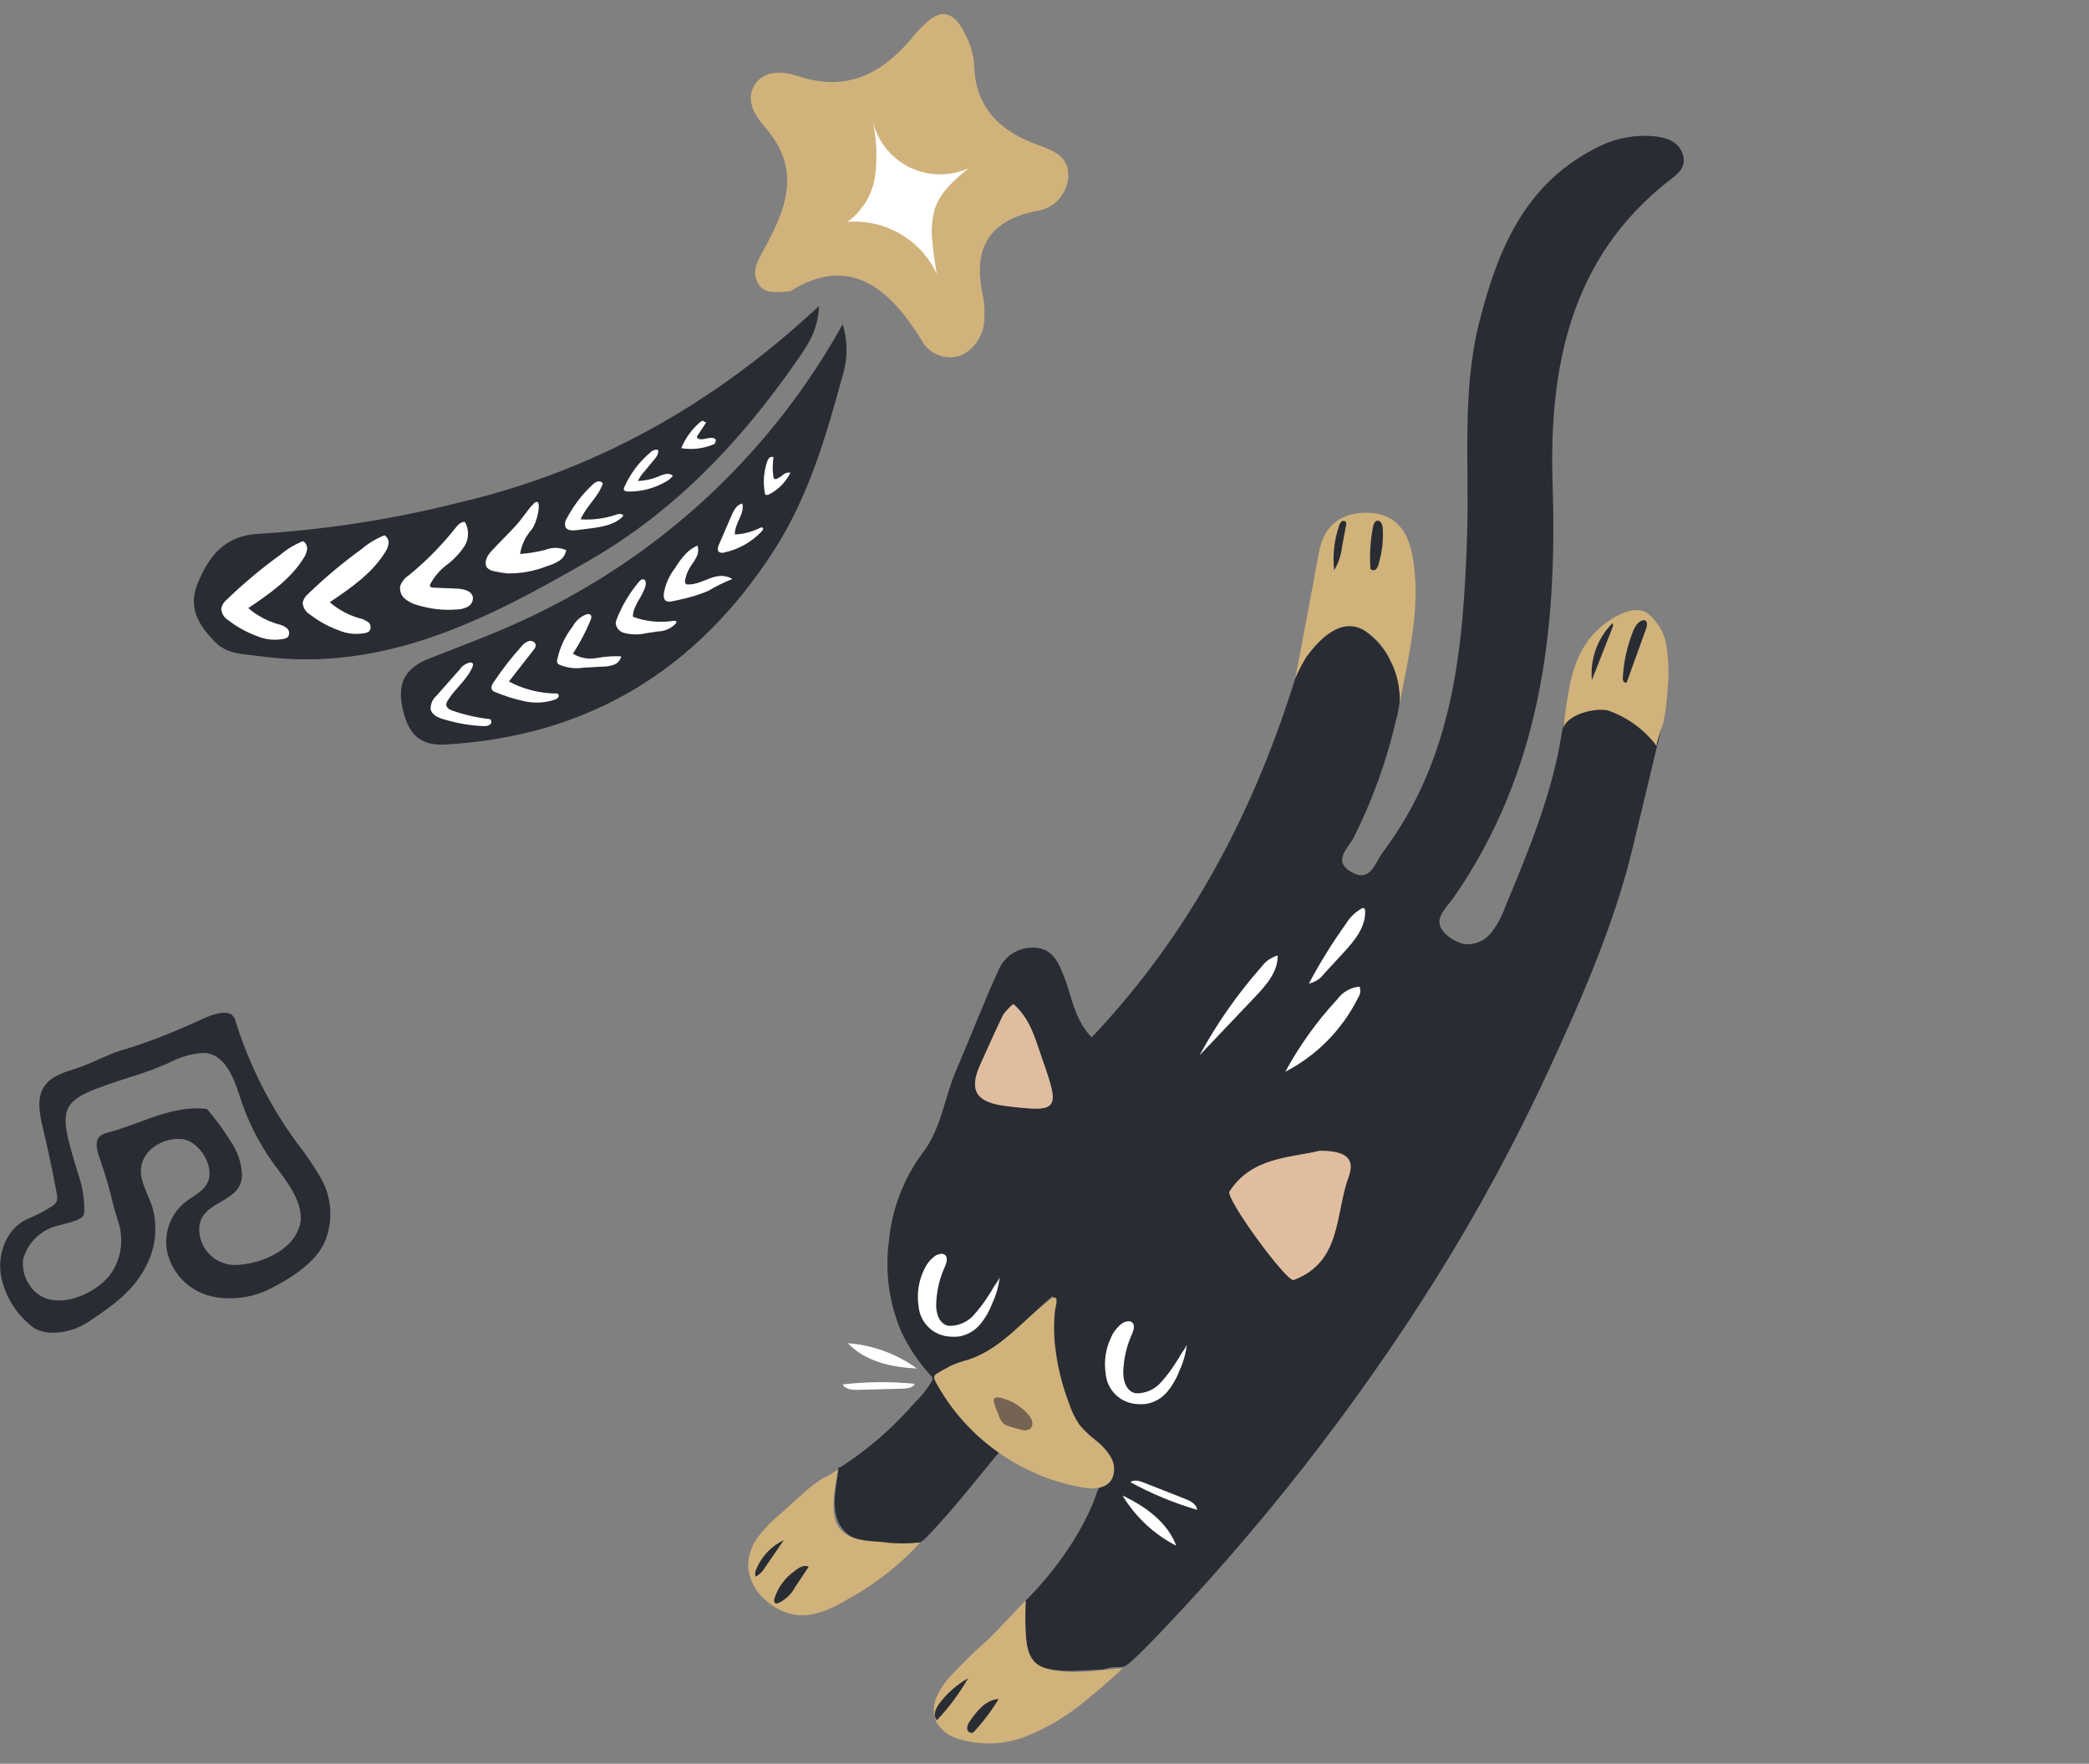<svg width="244" height="206" viewBox="0 0 244 206" fill="none" xmlns="http://www.w3.org/2000/svg">
<rect x="0" y="0" width="244" height="206" fill="#808080" stroke="none"/>
<g clip-path="url(#clip0_1735_3190)">
<path d="M97.906 171.378C98.01 171.449 98.148 171.378 98.253 171.31C100.379 169.933 102.37 168.359 104.199 166.606C105.113 165.731 105.984 164.814 106.814 163.857C107.609 163.098 108.299 162.235 108.863 161.291C108.914 161.198 108.935 161.092 108.925 160.986C108.894 160.879 108.835 160.781 108.753 160.705C107.358 159.196 106.198 157.486 105.312 155.632C103.851 152.258 103.339 148.549 103.831 144.905C104.186 141.2 105.542 137.662 107.754 134.669C109.977 131.788 110.251 128.345 111.648 125.1C113.332 121.19 114.841 117.201 116.621 113.336C116.958 112.514 117.543 111.817 118.295 111.342C119.047 110.867 119.928 110.639 120.816 110.688C122.943 110.784 123.607 112.358 124.287 114.068C125.2 116.364 125.436 118.984 127.508 121.168C138.977 109.058 146.429 94.863 151.301 79.191C151.672 78.315 152.113 77.47 152.62 76.666C154.154 74.597 156.699 71.993 159.427 73.665C160.716 74.598 161.759 75.83 162.467 77.254C163.175 78.679 163.527 80.254 163.491 81.845C163.416 82.596 163.277 83.34 163.074 84.067C161.973 88.839 160.308 93.463 158.112 97.841C157.501 99.024 155.632 100.513 157.741 101.793C160.073 103.205 160.572 100.799 161.54 99.511C169.833 88.479 170.945 75.516 171.362 62.431C171.627 54.098 170.716 45.69 172.815 37.495C174.926 29.256 178.05 21.595 186.237 17.387C188.463 16.152 191.022 15.649 193.551 15.95C194.876 16.139 196.252 16.679 196.615 18.252C196.932 19.63 195.902 20.358 194.992 21.066C183.315 30.154 180.912 43.116 181.349 56.566C181.908 73.873 179.91 90.243 169.769 104.862C169.19 105.699 167.959 106.774 168.149 107.911C168.34 109.067 170.039 110.116 171.115 110.277C171.684 110.327 172.257 110.236 172.783 110.012C173.309 109.789 173.772 109.44 174.131 108.996C174.841 108.101 175.396 107.094 175.775 106.016C178.572 99.305 181.397 92.5 182.466 85.312C182.573 84.594 182.723 83.776 183.344 83.398C183.651 83.24 183.987 83.149 184.332 83.132C186.362 82.885 188.232 82.426 190.231 82.088C191.997 81.792 193.807 82.02 194.075 84.132C194.11 84.669 194.047 85.209 193.89 85.724L190.692 99.06C188.57 107.9 184.759 116.603 180.961 124.847C177.106 133.195 172.738 141.295 167.879 149.101C158.128 164.664 146.755 179.15 133.952 192.317C133.335 192.954 132.692 193.565 132.023 194.149C131.848 194.314 131.653 194.456 131.443 194.572C130.913 194.837 130.408 194.672 129.858 194.747C129.43 194.807 129.046 194.973 128.578 195C127.702 195.051 126.826 195.099 125.947 195.124C124.745 195.211 123.536 195.141 122.352 194.915C120.52 194.471 119.989 193.062 119.844 191.316C119.724 189.87 119.78 188.399 119.805 186.945C121.937 184.818 123.821 182.454 125.418 179.899C126.208 178.62 126.912 177.29 127.524 175.917C128.045 174.744 128.302 173.194 129.41 172.416C128.411 171.508 127.653 170.367 127.204 169.095C126.704 167.976 126.113 166.9 125.437 165.878C124.154 163.479 123.337 160.858 123.029 158.155C122.835 155.89 122.821 153.613 122.988 151.346C119.711 154.038 116.838 157.883 112.527 158.985C108.753 159.949 109.798 161.55 111.479 163.796C113.066 165.913 116.708 165.936 116.934 169.317C114.16 172.679 111.482 176.131 108.478 179.286C108.164 179.65 107.796 179.963 107.386 180.214C106.983 180.414 106.549 180.543 106.102 180.596C104.823 180.796 103.52 180.781 102.246 180.55C101.132 180.383 100.074 179.954 99.159 179.298C96.675 177.4 97.591 174.172 97.956 171.532L97.917 171.584M154.108 134.419C150.705 135.249 146.215 135.138 143.618 139.159C143.098 139.963 150.326 149.786 151.097 149.5C156.737 147.397 155.932 141.742 157.524 137.441C158.402 135.07 156.792 134.395 154.108 134.419ZM118.364 117.276C117.907 117.637 117.505 118.062 117.169 118.537C116.238 120.432 115.407 122.369 114.524 124.289C113.1 127.403 114.054 128.763 117.51 129.183C123.608 129.922 123.872 129.73 121.765 123.787C120.951 121.494 120.406 119.056 118.364 117.276Z" fill="#292D33"/>
<path d="M119.804 186.947C119.724 188.273 119.728 189.603 119.817 190.928C119.917 192.635 120.26 194.292 122.076 194.844C124.813 195.676 128.388 195.108 131.16 194.827C129.831 196.093 128.45 197.302 127.016 198.454C124.913 200.255 122.536 201.708 119.974 202.76C117.389 203.808 114.519 203.917 111.862 203.069C110.827 202.771 109.943 202.093 109.386 201.171C109.186 200.723 109.079 200.24 109.073 199.75C109.067 199.26 109.162 198.774 109.351 198.322C109.735 197.42 110.269 196.59 110.929 195.866C112.344 194.331 113.84 192.872 115.409 191.496C116.915 190.038 118.313 188.428 119.804 186.947Z" fill="#D1B27B"/>
<path d="M116.684 169.686C113.602 167.54 111.066 164.702 109.281 161.398C109.153 161.161 109.032 160.866 109.177 160.638C109.256 160.536 109.36 160.455 109.479 160.403C110.428 159.8 111.45 159.322 112.522 158.982C116.483 157.971 119.09 154.606 122.166 152.178C122.385 152.005 122.951 151.399 123.275 151.572C123.599 151.744 123.252 152.802 123.219 153.122C123.093 154.347 123.084 155.581 123.194 156.807C123.436 159.286 124.016 161.719 124.917 164.041L124.965 164.181C125.237 164.983 125.621 165.743 126.107 166.438C126.667 167.107 127.3 167.713 127.993 168.243C128.689 168.772 129.281 169.425 129.738 170.17C129.963 170.546 130.096 170.969 130.126 171.405C130.156 171.842 130.082 172.279 129.911 172.682C129.345 173.815 127.905 173.955 126.803 173.79C123.16 173.218 119.697 171.813 116.684 169.686Z" fill="#D1B27B"/>
<path d="M163.555 81.773L163.492 82.095C163.57 80.407 163.208 78.727 162.44 77.222C161.777 75.701 160.661 74.421 159.245 73.557C156.558 72.085 154.104 74.671 152.62 76.666C152.113 77.47 151.672 78.314 151.302 79.19C152.228 74.282 153.168 69.378 154.069 64.467C154.656 61.269 156.733 59.831 159.784 59.889C163.036 59.942 164.511 62.127 165.009 65.059C165.767 69.526 165.121 73.741 164.262 78.153C164.025 79.359 163.789 80.566 163.555 81.773Z" fill="#D1B27B"/>
<path d="M97.832 171.657C97.692 173.565 96.654 176.909 98.141 178.604C99.248 179.869 101.245 179.996 102.805 180.079C104.357 180.306 105.932 180.329 107.49 180.146C105.112 182.764 102.318 184.971 99.221 186.677C97.295 187.82 95.143 188.916 92.925 188.613C91.697 188.415 90.55 187.875 89.614 187.056C88.974 186.56 88.445 185.936 88.059 185.225C87.674 184.513 87.441 183.729 87.375 182.922C87.391 181.65 87.826 180.418 88.611 179.416C89.393 178.424 90.281 177.52 91.26 176.722C92.338 175.775 93.389 174.78 94.469 173.844C95.006 173.405 95.573 173.003 96.166 172.641C96.75 172.364 97.308 172.034 97.832 171.657Z" fill="#D1B27B"/>
<path d="M193.086 86.601C191.71 84.972 189.928 83.735 187.92 83.016C186.511 82.574 182.832 83.419 182.55 85.241C183.273 80.553 183.389 75.603 187.91 72.516C189.092 71.708 191.227 70.608 192.567 71.737C193.55 72.571 194.248 73.69 194.565 74.94C194.909 76.904 194.971 78.908 194.749 80.89C194.686 82.013 194.542 83.131 194.319 84.235C194.233 84.657 193.347 86.93 193.515 87.191C193.382 86.987 193.239 86.79 193.086 86.601Z" fill="#D1B27B"/>
<path d="M154.107 134.42C156.793 134.395 158.406 135.068 157.523 137.441C155.931 141.742 156.737 147.398 151.096 149.5C150.325 149.787 143.097 139.964 143.617 139.16C146.212 135.139 150.705 135.249 154.107 134.42Z" fill="#E1BD9F"/>
<path d="M118.364 117.277C120.405 119.056 120.95 121.49 121.765 123.786C123.872 129.729 123.609 129.921 117.51 129.182C114.053 128.763 113.1 127.407 114.525 124.289C115.402 122.371 116.238 120.431 117.168 118.536C117.505 118.061 117.907 117.637 118.364 117.277Z" fill="#E1BD9F"/>
<path d="M107.895 148.391C107.289 149.677 107.078 151.113 107.287 152.519C107.359 153.484 107.788 154.388 108.49 155.054C109.192 155.72 110.117 156.101 111.085 156.122C111.404 156.143 111.724 156.134 112.041 156.095C112.997 155.927 113.863 155.426 114.484 154.68C115.097 153.935 115.581 153.093 115.915 152.187C116.376 151.205 116.668 150.152 116.779 149.072C116.764 149.41 116.243 150.023 116.071 150.322C115.857 150.694 115.64 151.061 115.397 151.412C114.933 152.148 114.408 152.844 113.826 153.492C113.461 153.936 112.998 154.29 112.474 154.527C111.95 154.764 111.379 154.878 110.804 154.859C109.681 154.654 109.32 153.358 109.346 152.367C109.385 150.894 109.708 149.442 110.297 148.092C110.438 147.82 110.535 147.527 110.584 147.225C110.668 146.306 109.798 146.297 109.206 146.698C108.624 147.133 108.171 147.718 107.895 148.391Z" fill="white"/>
<path d="M129.748 156.268C129.143 157.555 128.932 158.992 129.141 160.398C129.213 161.363 129.642 162.266 130.344 162.932C131.046 163.598 131.971 163.979 132.939 164.001C133.258 164.021 133.579 164.011 133.896 163.973C134.852 163.804 135.717 163.302 136.339 162.557C136.952 161.812 137.436 160.97 137.77 160.066C138.231 159.083 138.523 158.029 138.634 156.95C138.619 157.287 138.097 157.9 137.926 158.2C137.712 158.572 137.494 158.94 137.252 159.29C136.787 160.026 136.261 160.722 135.68 161.37C135.315 161.813 134.852 162.168 134.328 162.404C133.805 162.641 133.233 162.755 132.659 162.736C131.536 162.531 131.175 161.236 131.201 160.243C131.24 158.77 131.563 157.319 132.151 155.968C132.292 155.697 132.389 155.405 132.437 155.104C132.522 154.184 131.653 154.175 131.06 154.576C130.478 155.011 130.025 155.596 129.748 156.268Z" fill="white"/>
<path d="M116.138 163.342C116.186 163.291 116.248 163.256 116.316 163.24C116.589 163.19 116.87 163.222 117.125 163.332C118.352 163.669 119.441 164.385 120.239 165.377C120.415 165.601 120.533 165.866 120.583 166.147C120.604 166.288 120.589 166.432 120.539 166.566C120.489 166.699 120.406 166.817 120.297 166.909C120.139 166.994 119.964 167.044 119.785 167.056C119.606 167.068 119.426 167.042 119.258 166.978C118.813 166.875 118.372 166.753 117.935 166.615C117.639 166.541 117.363 166.401 117.129 166.206C116.846 165.85 116.647 165.435 116.546 164.992C116.326 164.563 116.168 164.104 116.077 163.631C116.061 163.53 116.083 163.427 116.138 163.342Z" fill="#756354"/>
<path d="M157.223 61.359L156.749 63.889C156.636 64.853 156.323 65.782 155.831 66.619C155.639 64.858 155.837 63.076 156.412 61.4C156.457 61.219 156.552 61.053 156.688 60.924C156.758 60.862 156.849 60.83 156.943 60.834C157.036 60.838 157.124 60.878 157.189 60.946C157.222 61.009 157.242 61.078 157.248 61.149C157.254 61.22 157.245 61.291 157.223 61.359Z" fill="#292D33"/>
<path d="M160.892 60.813C161.253 60.78 161.45 61.223 161.498 61.581C161.605 63.003 161.451 64.433 161.044 65.801C161.011 66.058 160.898 66.298 160.722 66.488C160.529 66.661 160.165 66.648 160.065 66.411C159.958 64.779 160.061 63.14 160.372 61.535C160.433 61.222 160.571 60.837 160.892 60.813Z" fill="#292D33"/>
<path d="M188.332 73.326C187.53 75.363 186.73 77.399 185.933 79.435C185.823 78.218 185.981 76.993 186.397 75.844C186.812 74.695 187.475 73.652 188.338 72.788C188.462 72.933 188.399 73.151 188.332 73.326Z" fill="#292D33"/>
<path d="M192.08 72.433C192.444 72.513 192.408 73.045 192.28 73.392L190.001 79.717C189.928 79.744 189.848 79.742 189.776 79.713C189.705 79.683 189.647 79.628 189.614 79.558C189.552 79.413 189.531 79.254 189.553 79.099C189.655 77.259 190.058 75.449 190.745 73.739C190.992 73.123 191.417 72.43 192.08 72.433Z" fill="#292D33"/>
<path d="M109.431 200.917C110.837 199.437 112.06 197.793 113.075 196.021C111.741 196.769 110.582 197.793 109.677 199.026C109.269 199.592 108.933 200.432 109.431 200.917Z" fill="#292D33"/>
<path d="M113.742 202.287C114.839 201.11 115.811 199.822 116.64 198.443C115.192 198.517 114.131 199.794 113.313 200.988C113.078 201.256 112.953 201.603 112.964 201.959C113.026 202.305 113.516 202.559 113.742 202.287Z" fill="#292D33"/>
<path d="M90.587 187.268C90.683 187.299 90.787 187.294 90.88 187.254C91.741 186.864 92.446 186.196 92.882 185.357L94.465 182.991C93.935 182.718 93.314 183.092 92.852 183.465C91.706 184.257 90.859 185.409 90.443 186.738C90.403 186.933 90.405 187.187 90.587 187.268Z" fill="#292D33"/>
<path d="M89.336 183.104L91.549 179.888C90.107 180.576 88.967 181.769 88.348 183.242C88.196 183.521 88.161 183.849 88.249 184.154C88.708 183.921 89.087 183.555 89.336 183.104Z" fill="#292D33"/>
<path d="M159.079 106.091C159.135 106.058 159.202 106.044 159.267 106.052C159.4 106.08 159.441 106.249 159.447 106.385C159.543 108.308 158.154 109.944 156.844 111.359L154.654 113.729C154.228 114.319 153.597 114.728 152.884 114.876C154.167 112.455 155.612 110.124 157.209 107.898C157.666 107.145 158.31 106.522 159.079 106.091Z" fill="white"/>
<path d="M158.801 115.237C158.877 115.447 158.902 115.671 158.875 115.893C158.847 116.114 158.767 116.325 158.642 116.51C156.798 120.232 153.815 123.269 150.126 125.179C151.785 122.118 153.823 119.278 156.19 116.726C156.492 116.305 156.882 115.953 157.333 115.697C157.783 115.44 158.284 115.283 158.801 115.237Z" fill="white"/>
<path d="M146.605 116.425L140.112 123.257C142.118 119.559 144.537 116.101 147.323 112.949C147.79 112.297 148.462 111.821 149.231 111.596C149.287 113.479 147.903 115.059 146.605 116.425Z" fill="white"/>
<path d="M137.387 180.541C136.366 177.787 133.766 175.936 131.113 174.677C132.622 177.173 134.794 179.203 137.387 180.541Z" fill="white"/>
<path d="M133.581 173.163C133.075 172.964 132.456 172.781 132.033 173.119C134.506 174.47 137.118 175.553 139.823 176.348C139.768 175.679 139.04 175.309 138.418 175.062L133.581 173.163Z" fill="white"/>
<path d="M99.033 156.886C101.049 159.022 104.165 159.711 107.098 159.834C104.734 158.125 101.942 157.105 99.033 156.886Z" fill="white"/>
<path d="M105.419 162.194C105.963 162.184 106.601 162.107 106.862 161.63C104.056 161.351 101.229 161.373 98.428 161.698C98.739 162.293 99.553 162.352 100.223 162.334L105.419 162.194Z" fill="white"/>
<path d="M37.491 137.619C36.621 136.129 35.648 134.701 34.578 133.347C31.48 129.081 29.096 124.338 27.522 119.305C27.464 118.997 27.301 118.719 27.061 118.517C25.792 117.696 23.185 119.305 22.028 119.743C19.695 120.792 17.304 121.705 14.866 122.479C12.809 122.995 11.061 124.072 9.04 124.744C7.641 125.21 6.072 125.602 5.223 126.806C4.225 128.212 4.62 130.136 5.022 131.816C5.625 134.33 6.16 136.86 6.629 139.404C6.711 139.698 6.708 140.009 6.621 140.301C6.489 140.555 6.288 140.767 6.04 140.912C5.119 141.494 4.148 141.994 3.138 142.405C0.756 143.501 -0.353 146.483 0.125 149.061C0.602 151.463 1.951 153.604 3.913 155.07C5.713 156.213 8.581 155.552 10.264 154.43C13.158 152.504 15.89 150.632 17.328 147.32C18.247 145.301 18.402 143.016 17.763 140.891C17.276 139.41 16.328 137.995 16.472 136.442C16.673 134.272 19.102 132.826 21.271 133.045C23.203 133.246 25.072 136.112 24.302 137.998C23.818 139.182 22.48 139.715 21.489 140.52C20.667 141.225 20.053 142.141 19.713 143.169C19.372 144.197 19.318 145.299 19.556 146.355C19.819 147.405 20.324 148.379 21.033 149.198C21.741 150.016 22.632 150.657 23.634 151.067C24.34 151.351 25.085 151.529 25.843 151.596C27.712 151.774 29.594 151.451 31.296 150.661C33.749 149.455 36.974 147.485 38.003 144.887C38.462 143.713 38.655 142.452 38.566 141.195C38.477 139.938 38.11 138.716 37.491 137.619ZM35.016 143.117C34.181 146.192 30.2 147.731 27.364 147.751C26.786 147.739 26.216 147.606 25.691 147.363C25.166 147.119 24.698 146.768 24.315 146.334C23.933 145.9 23.645 145.391 23.469 144.839C23.293 144.288 23.233 143.706 23.294 143.131C23.784 140.117 28.169 140.541 28.274 137.254C28.215 135.835 27.751 134.462 26.937 133.297C26.12 131.968 25.194 130.708 24.17 129.53C23.875 129.494 23.581 129.467 23.291 129.457C19.444 129.357 16.027 131.43 12.473 132.312C10.757 132.738 11.276 134.251 11.761 135.639C12.346 137.305 12.835 139.003 13.227 140.725C13.412 141.362 13.591 142.003 13.786 142.633C14.129 143.629 14.239 144.691 14.106 145.736C13.973 146.781 13.602 147.782 13.021 148.66C11.178 151.355 5.688 153.614 3.44 150.079C2.827 149.192 2.568 148.107 2.715 147.039C2.929 146.282 3.302 145.578 3.809 144.976C4.316 144.375 4.946 143.888 5.657 143.549C6.571 143.026 9.1 142.801 9.691 142.043C9.826 141.823 9.882 141.564 9.848 141.308C9.851 140.171 9.696 139.038 9.388 137.942C6.518 128.645 6.457 128.671 15.253 125.787C16.76 125.343 18.236 124.8 19.673 124.163C20.885 123.517 22.212 123.116 23.579 122.982C26.156 122.868 27.245 125.778 27.919 127.776C28.819 130.732 30.207 133.516 32.026 136.014C33.399 137.845 35.682 140.654 35.016 143.12V143.117Z" fill="#292D33"/>
<path d="M92.847 42.457C86.395 51.711 78.731 59.744 68.875 65.434C56.913 72.34 44.767 78.668 30.182 76.625C28.375 76.371 26.561 76.426 25.158 75.016C23.253 73.104 21.911 71.017 23.075 68.173C24.404 64.927 26.272 62.528 30.252 62.347C38.072 61.858 45.83 60.653 53.429 58.748C69.461 55.02 83.345 47.244 95.666 35.734C95.549 38.825 94.113 40.637 92.847 42.457ZM32.328 67.086C32.987 67.731 33.188 66.89 33.49 66.504L33.903 65.499L32.822 65.739C32.534 66.153 31.75 66.518 32.328 67.086ZM28.266 72.105C28.234 70.791 29.63 70.49 30.096 69.527C30.977 69.224 32.219 68.4 31.729 67.82C30.692 66.588 30.117 68.351 29.3 68.751C28.585 69.923 24.392 69.802 27.889 72.54C28.181 72.834 28.561 73.024 28.971 73.08C29.381 73.137 29.799 73.057 30.159 72.853C29.893 73.735 30.531 73.668 31.057 73.682C31.191 73.655 31.312 73.583 31.398 73.477C31.164 72.848 30.638 72.87 30.1 72.941C29.776 72.048 29.01 72.106 28.272 72.106L28.266 72.105ZM62.463 60.298C62.792 59.837 63.067 59.375 62.481 58.904L61.81 59.757L60.192 61.76C59.713 62.037 59.21 62.357 59.803 62.918C59.909 63.013 60.444 62.663 60.779 62.519C61.341 61.781 61.903 61.04 62.463 60.298ZM53.918 61.455C53.438 61.714 53.021 62.077 52.697 62.517C52.374 62.957 52.153 63.463 52.049 63.999L51.205 64.969C50.952 65.127 50.584 65.224 50.464 65.453C49.655 66.989 46.197 66.948 47.172 68.93C48.315 71.254 50.984 70.39 53.177 69.073L48.918 68.593L52.136 65.568L52.782 64.793C53.264 64.398 53.625 63.876 53.826 63.286C54.027 62.696 54.059 62.062 53.918 61.455ZM59.269 63.541C59.066 63.119 57.598 64.01 57.226 64.863C56.656 66.181 57.781 66.443 58.625 66.441C61.001 66.452 63.338 66.157 65.27 64.636C63.413 63.303 60.895 66.921 59.269 63.541ZM35.67 70.189L36.555 71.249C38.79 69.128 42.069 68.244 43.005 64.569L35.67 70.189ZM44.645 62.685C44.194 63 43.846 63.442 43.645 63.954C43.588 64.043 43.56 64.147 43.565 64.253C43.57 64.359 43.608 64.46 43.673 64.543C43.738 64.626 43.828 64.687 43.929 64.717C44.031 64.747 44.139 64.744 44.239 64.71C44.64 64.454 44.986 64.122 45.256 63.731C45.401 62.903 45.018 62.493 44.645 62.685Z" fill="#292D33"/>
<path d="M88.632 33.236C87.758 31.909 88.371 30.665 89.057 29.438C91.723 24.661 93.789 19.935 89.379 14.893C88.282 13.637 87.002 11.769 88.125 9.938C89.248 8.106 91.579 8.348 93.106 8.865C99.19 10.902 103.396 8.383 106.991 3.853C107.293 3.517 107.612 3.196 107.946 2.892C110.176 0.612 111.665 1.751 112.754 4.027C113.327 5.093 113.674 6.265 113.775 7.471C113.88 12.623 116.825 15.35 121.338 16.976C123.02 17.583 124.889 18.275 124.774 20.618C124.721 21.62 124.318 22.573 123.636 23.309C122.954 24.046 122.035 24.52 121.04 24.649C115.183 25.832 113.599 29.355 114.856 34.773C114.988 35.518 115.028 36.276 114.974 37.031C115 37.946 114.765 38.85 114.297 39.637C113.829 40.425 113.147 41.063 112.33 41.478C111.467 41.811 110.512 41.816 109.645 41.492C108.779 41.168 108.061 40.536 107.629 39.718C103.733 33.384 99.046 29.776 92.291 34.022C90.426 34.198 89.3 34.247 88.632 33.236Z" fill="#D1B27B"/>
<path d="M98.34 44.155C96.445 51.135 94.382 58.086 90.439 64.225C81.468 78.207 68.772 86 52.028 86.96C48.681 87.153 47.538 85.317 46.97 82.484C46.399 79.621 47.485 77.945 50.167 76.898C54.65 75.147 59.195 73.477 63.473 71.299C78.241 63.951 90.43 52.292 98.428 37.865C99.05 39.92 99.019 42.118 98.34 44.155Z" fill="#292D33"/>
<path d="M78.846 66.354C78.165 67.23 77.713 68.261 77.529 69.355C77.44 70.667 78.412 70.241 79.4 70.04C80.535 69.805 81.645 69.463 82.716 69.02C83.617 68.476 84.563 68.01 85.543 67.627L85.61 67.661C83.684 66.487 82.234 68.3 80.352 68.267C80.284 68.27 80.217 68.257 80.155 68.228C79.986 68.136 79.988 67.902 80.028 67.715C80.121 67.235 80.294 66.775 80.54 66.353C80.787 65.938 81.101 65.554 81.321 65.121C81.443 64.91 81.518 64.676 81.542 64.434C81.567 64.192 81.539 63.947 81.462 63.717C81.001 63.931 80.579 64.219 80.21 64.568C79.686 65.107 79.228 65.707 78.846 66.354Z" fill="white"/>
<path d="M35.353 70.416C35.433 70.008 35.653 69.641 35.975 69.378C37.94 67.478 40.037 65.721 42.252 64.12C43.044 63.444 43.943 62.904 44.912 62.524C45.077 62.621 45.209 62.765 45.292 62.937C45.375 63.109 45.406 63.301 45.381 63.491C45.326 63.869 45.181 64.229 44.959 64.54C43.415 67.01 40.929 68.712 38.514 70.34C39.51 71.199 40.678 71.834 41.94 72.202C42.326 72.276 42.691 72.435 43.008 72.668C43.16 72.791 43.26 72.968 43.285 73.162C43.31 73.356 43.259 73.552 43.143 73.71C43.022 73.816 42.876 73.89 42.718 73.924C41.65 74.148 40.539 74.038 39.536 73.609C38.342 73.175 37.222 72.559 36.216 71.782C35.972 71.641 35.767 71.443 35.617 71.205C35.466 70.967 35.376 70.697 35.353 70.416Z" fill="white"/>
<path d="M25.836 71.101C25.917 70.693 26.136 70.326 26.458 70.063C28.422 68.163 30.52 66.406 32.734 64.805C33.526 64.129 34.425 63.589 35.395 63.209C35.559 63.306 35.692 63.45 35.775 63.622C35.859 63.794 35.891 63.986 35.866 64.176C35.809 64.554 35.664 64.913 35.443 65.225C33.898 67.694 31.412 69.396 28.998 71.025C29.994 71.883 31.163 72.518 32.425 72.887C32.811 72.96 33.175 73.119 33.49 73.353C33.643 73.475 33.743 73.652 33.768 73.846C33.793 74.04 33.742 74.236 33.626 74.394C33.505 74.501 33.359 74.575 33.201 74.608C32.133 74.833 31.022 74.723 30.019 74.293C28.825 73.859 27.704 73.243 26.698 72.466C26.455 72.325 26.25 72.127 26.099 71.89C25.949 71.652 25.859 71.381 25.836 71.101Z" fill="white"/>
<path d="M53.38 71.186C51.82 71.311 50.25 71.136 48.755 70.672C48.213 70.535 47.709 70.279 47.279 69.922C47.068 69.74 46.908 69.507 46.815 69.246C46.723 68.984 46.7 68.702 46.75 68.428C46.941 67.922 47.29 67.491 47.745 67.197C49.746 65.567 51.565 63.724 53.169 61.703C53.46 61.334 53.827 60.924 54.295 60.959C54.549 61.391 54.679 61.886 54.669 62.387C54.66 62.889 54.512 63.378 54.242 63.801C53.688 64.637 52.993 65.371 52.19 65.972C51.387 66.574 50.726 67.347 50.256 68.234C50.222 68.296 50.207 68.367 50.214 68.437C50.247 68.592 50.446 68.626 50.604 68.638L53.341 68.748C54.116 68.781 55.104 68.988 55.233 69.755C55.253 69.976 55.208 70.198 55.104 70.394C54.999 70.589 54.841 70.75 54.647 70.857C54.256 71.064 53.822 71.177 53.38 71.186Z" fill="white"/>
<path d="M56.897 66.308C56.503 65.794 56.854 64.976 57.286 64.494C58.271 63.394 59.353 62.395 60.338 61.294C61.169 60.37 62.361 58.419 62.772 58.629C63.184 58.838 62.752 60.943 62.124 61.822C61.395 62.629 60.916 63.631 60.746 64.705C61.722 64.636 62.69 64.481 63.639 64.242C64.033 64.075 64.457 63.989 64.885 63.991C65.314 63.992 65.737 64.082 66.13 64.253C66.09 64.507 65.997 64.751 65.855 64.966C65.714 65.182 65.528 65.365 65.31 65.503C64.871 65.775 64.396 65.982 63.898 66.119C62.422 66.711 60.842 67.001 59.252 66.973C58.752 66.921 58.256 66.838 57.767 66.723C57.437 66.69 57.129 66.543 56.897 66.308Z" fill="white"/>
<path d="M67.332 61.922L68.868 61.729C70.294 61.549 71.848 61.304 72.814 60.245C72.672 59.911 72.178 60.023 71.84 60.158C70.543 60.579 69.178 60.748 67.818 60.658C68.458 59.135 69.899 58.034 70.415 56.463C70.348 56.361 70.25 56.285 70.135 56.245C70.02 56.206 69.895 56.206 69.78 56.245C69.551 56.325 69.345 56.46 69.181 56.638C67.978 57.763 66.973 59.082 66.208 60.541C66.103 60.687 66.035 60.856 66.007 61.034C65.98 61.212 65.995 61.394 66.05 61.565C66.268 61.982 66.861 61.982 67.332 61.922Z" fill="white"/>
<path d="M75.264 55.065L76.399 53.697C76.684 53.366 76.977 52.951 76.848 52.537C76.687 52.511 76.522 52.525 76.368 52.579C76.214 52.633 76.076 52.725 75.966 52.846C74.65 53.95 73.605 55.342 72.912 56.914C72.873 56.986 72.855 57.068 72.858 57.15C72.889 57.35 73.148 57.408 73.352 57.412C74.855 57.434 76.337 57.061 77.651 56.331C78.018 56.147 78.343 55.888 78.603 55.569C78.485 55.472 78.347 55.403 78.199 55.367C78.05 55.331 77.896 55.329 77.747 55.362C77.45 55.431 77.161 55.532 76.886 55.664C76.131 55.975 75.327 56.15 74.51 56.18C74.706 55.774 74.96 55.398 75.264 55.065Z" fill="white"/>
<path d="M83.625 51.444C83.622 51.407 83.61 51.372 83.591 51.341C83.572 51.309 83.546 51.283 83.515 51.263C82.959 50.86 82.107 51.559 81.517 51.208C81.465 51.182 81.425 51.137 81.405 51.082C81.402 51.045 81.406 51.008 81.418 50.973C81.429 50.938 81.448 50.905 81.472 50.877L82.495 49.331C82.367 49.324 82.211 49.291 82.174 49.167C82.035 49.113 81.886 49.212 81.772 49.31C80.808 50.133 80.054 51.173 79.573 52.345C80.91 52.568 82.283 52.387 83.515 51.825C83.438 51.71 83.626 51.585 83.625 51.444Z" fill="white"/>
<path d="M53.713 78.173L51.01 81.235C50.783 81.428 50.601 81.668 50.478 81.939C50.354 82.21 50.291 82.505 50.294 82.802C50.427 83.551 51.294 83.878 52.031 84.07C53.487 84.503 54.992 84.751 56.51 84.809C56.758 84.834 57.007 84.773 57.216 84.639C57.266 84.603 57.307 84.556 57.337 84.502C57.366 84.449 57.384 84.389 57.387 84.328C57.391 84.266 57.381 84.205 57.358 84.148C57.336 84.091 57.3 84.04 57.255 83.998C55.77 83.835 54.308 83.506 52.896 83.019C52.542 82.898 52.132 82.686 52.12 82.312C52.128 82.14 52.187 81.973 52.289 81.833C53.14 80.435 54.55 79.401 55.189 77.895C55.252 77.746 55.297 77.547 55.173 77.441C55.109 77.395 55.031 77.373 54.953 77.379C54.703 77.419 54.464 77.511 54.251 77.647C54.037 77.784 53.854 77.963 53.713 78.173Z" fill="white"/>
<path d="M62.333 75.896C62.466 75.758 62.552 75.581 62.578 75.391C62.588 75.036 62.165 74.799 61.816 74.862C61.474 74.963 61.172 75.168 60.952 75.449C59.76 76.77 58.666 78.177 57.678 79.657C57.484 79.933 57.288 80.302 57.474 80.584C57.588 80.721 57.742 80.818 57.914 80.863C59.01 81.316 60.145 81.668 61.304 81.916C62.468 82.164 63.677 82.094 64.805 81.713C64.971 81.668 65.116 81.568 65.218 81.43C65.24 81.394 65.255 81.355 65.262 81.313C65.268 81.272 65.265 81.23 65.253 81.189C65.242 81.149 65.222 81.112 65.194 81.08C65.167 81.048 65.133 81.023 65.095 81.005C63.124 81.007 61.182 80.525 59.441 79.601L62.333 75.896Z" fill="white"/>
<path d="M68.981 72.425C69.065 72.219 69.134 71.96 68.974 71.811C68.915 71.767 68.847 71.738 68.775 71.725C68.702 71.713 68.628 71.717 68.558 71.738C67.847 71.978 67.257 72.483 66.911 73.148C66.001 74.3 65.374 75.649 65.079 77.086C65.047 77.218 65.065 77.357 65.129 77.477C65.178 77.54 65.242 77.59 65.315 77.624C66.191 78.004 67.156 78.131 68.1 77.99L70.397 77.86C70.847 77.861 71.294 77.784 71.719 77.632C71.93 77.554 72.117 77.424 72.265 77.254C72.412 77.084 72.514 76.879 72.561 76.659C71.599 76.612 70.635 76.68 69.689 76.86C68.734 77.037 67.748 76.856 66.918 76.351C67.728 75.111 68.419 73.796 68.981 72.425Z" fill="white"/>
<path d="M75.518 73.953L76.878 73.746C77.275 73.739 77.665 73.649 78.025 73.483C78.385 73.316 78.706 73.077 78.967 72.779C78.993 72.744 79.009 72.703 79.013 72.659C79.013 72.515 78.803 72.491 78.664 72.513C77.071 72.761 75.441 72.599 73.928 72.042C73.898 70.715 75.104 69.678 75.405 68.383C75.471 68.102 75.424 67.713 75.139 67.662C74.943 67.626 74.771 67.791 74.641 67.945C73.555 69.229 72.684 70.679 72.062 72.241C71.978 72.421 71.928 72.615 71.916 72.814C71.949 73.08 72.063 73.329 72.242 73.529C72.421 73.728 72.657 73.869 72.918 73.931C73.77 74.146 74.662 74.154 75.518 73.953Z" fill="white"/>
<path d="M88.749 61.669C87.842 62.122 86.851 62.379 85.838 62.425C85.764 61.167 87.016 60.033 86.701 58.818C86.063 58.926 85.713 59.599 85.453 60.191L83.969 63.623C83.852 63.896 83.749 64.251 83.966 64.453C84.058 64.515 84.164 64.553 84.274 64.567C84.384 64.58 84.495 64.567 84.6 64.53C86.29 64.166 87.828 63.29 89.004 62.022C89.099 61.916 89.191 61.753 89.097 61.651C89.003 61.548 88.861 61.614 88.749 61.669Z" fill="white"/>
<path d="M90.728 55.928C90.677 55.952 90.621 55.962 90.564 55.957C90.508 55.951 90.454 55.93 90.409 55.897C90.364 55.84 90.338 55.771 90.335 55.699C90.228 54.938 90.231 54.166 90.343 53.405C90.263 53.364 90.173 53.35 90.084 53.364C89.996 53.379 89.914 53.421 89.852 53.485C89.73 53.617 89.642 53.777 89.596 53.95C89.186 55.165 89.106 56.467 89.363 57.723C89.465 57.869 89.691 57.806 89.85 57.73C90.927 57.178 91.795 56.292 92.325 55.205C92.177 55.179 92.024 55.187 91.879 55.227C91.734 55.268 91.599 55.34 91.484 55.438C91.257 55.636 91.002 55.801 90.728 55.928Z" fill="white"/>
<path d="M108.922 28.389C109.03 29.602 109.199 30.81 109.429 32.007C108.515 30.048 107.025 28.415 105.158 27.326C103.291 26.238 101.137 25.744 98.982 25.913C99.855 25.282 100.591 24.481 101.146 23.558C101.701 22.636 102.064 21.61 102.212 20.543C102.496 18.408 102.4 16.239 101.927 14.138C102.208 15.296 102.738 16.38 103.48 17.312C104.222 18.245 105.158 19.006 106.224 19.54C107.296 20.06 108.468 20.341 109.66 20.362C110.851 20.383 112.033 20.145 113.124 19.664C111.55 20.953 109.906 22.347 109.228 24.27C108.834 25.605 108.73 27.01 108.922 28.389Z" fill="white"/>
</g>
<defs>
<clipPath id="clip0_1735_3190">
<rect width="244" height="204.922" fill="white" transform="translate(0 0.937)"/>
</clipPath>
</defs>
</svg>
